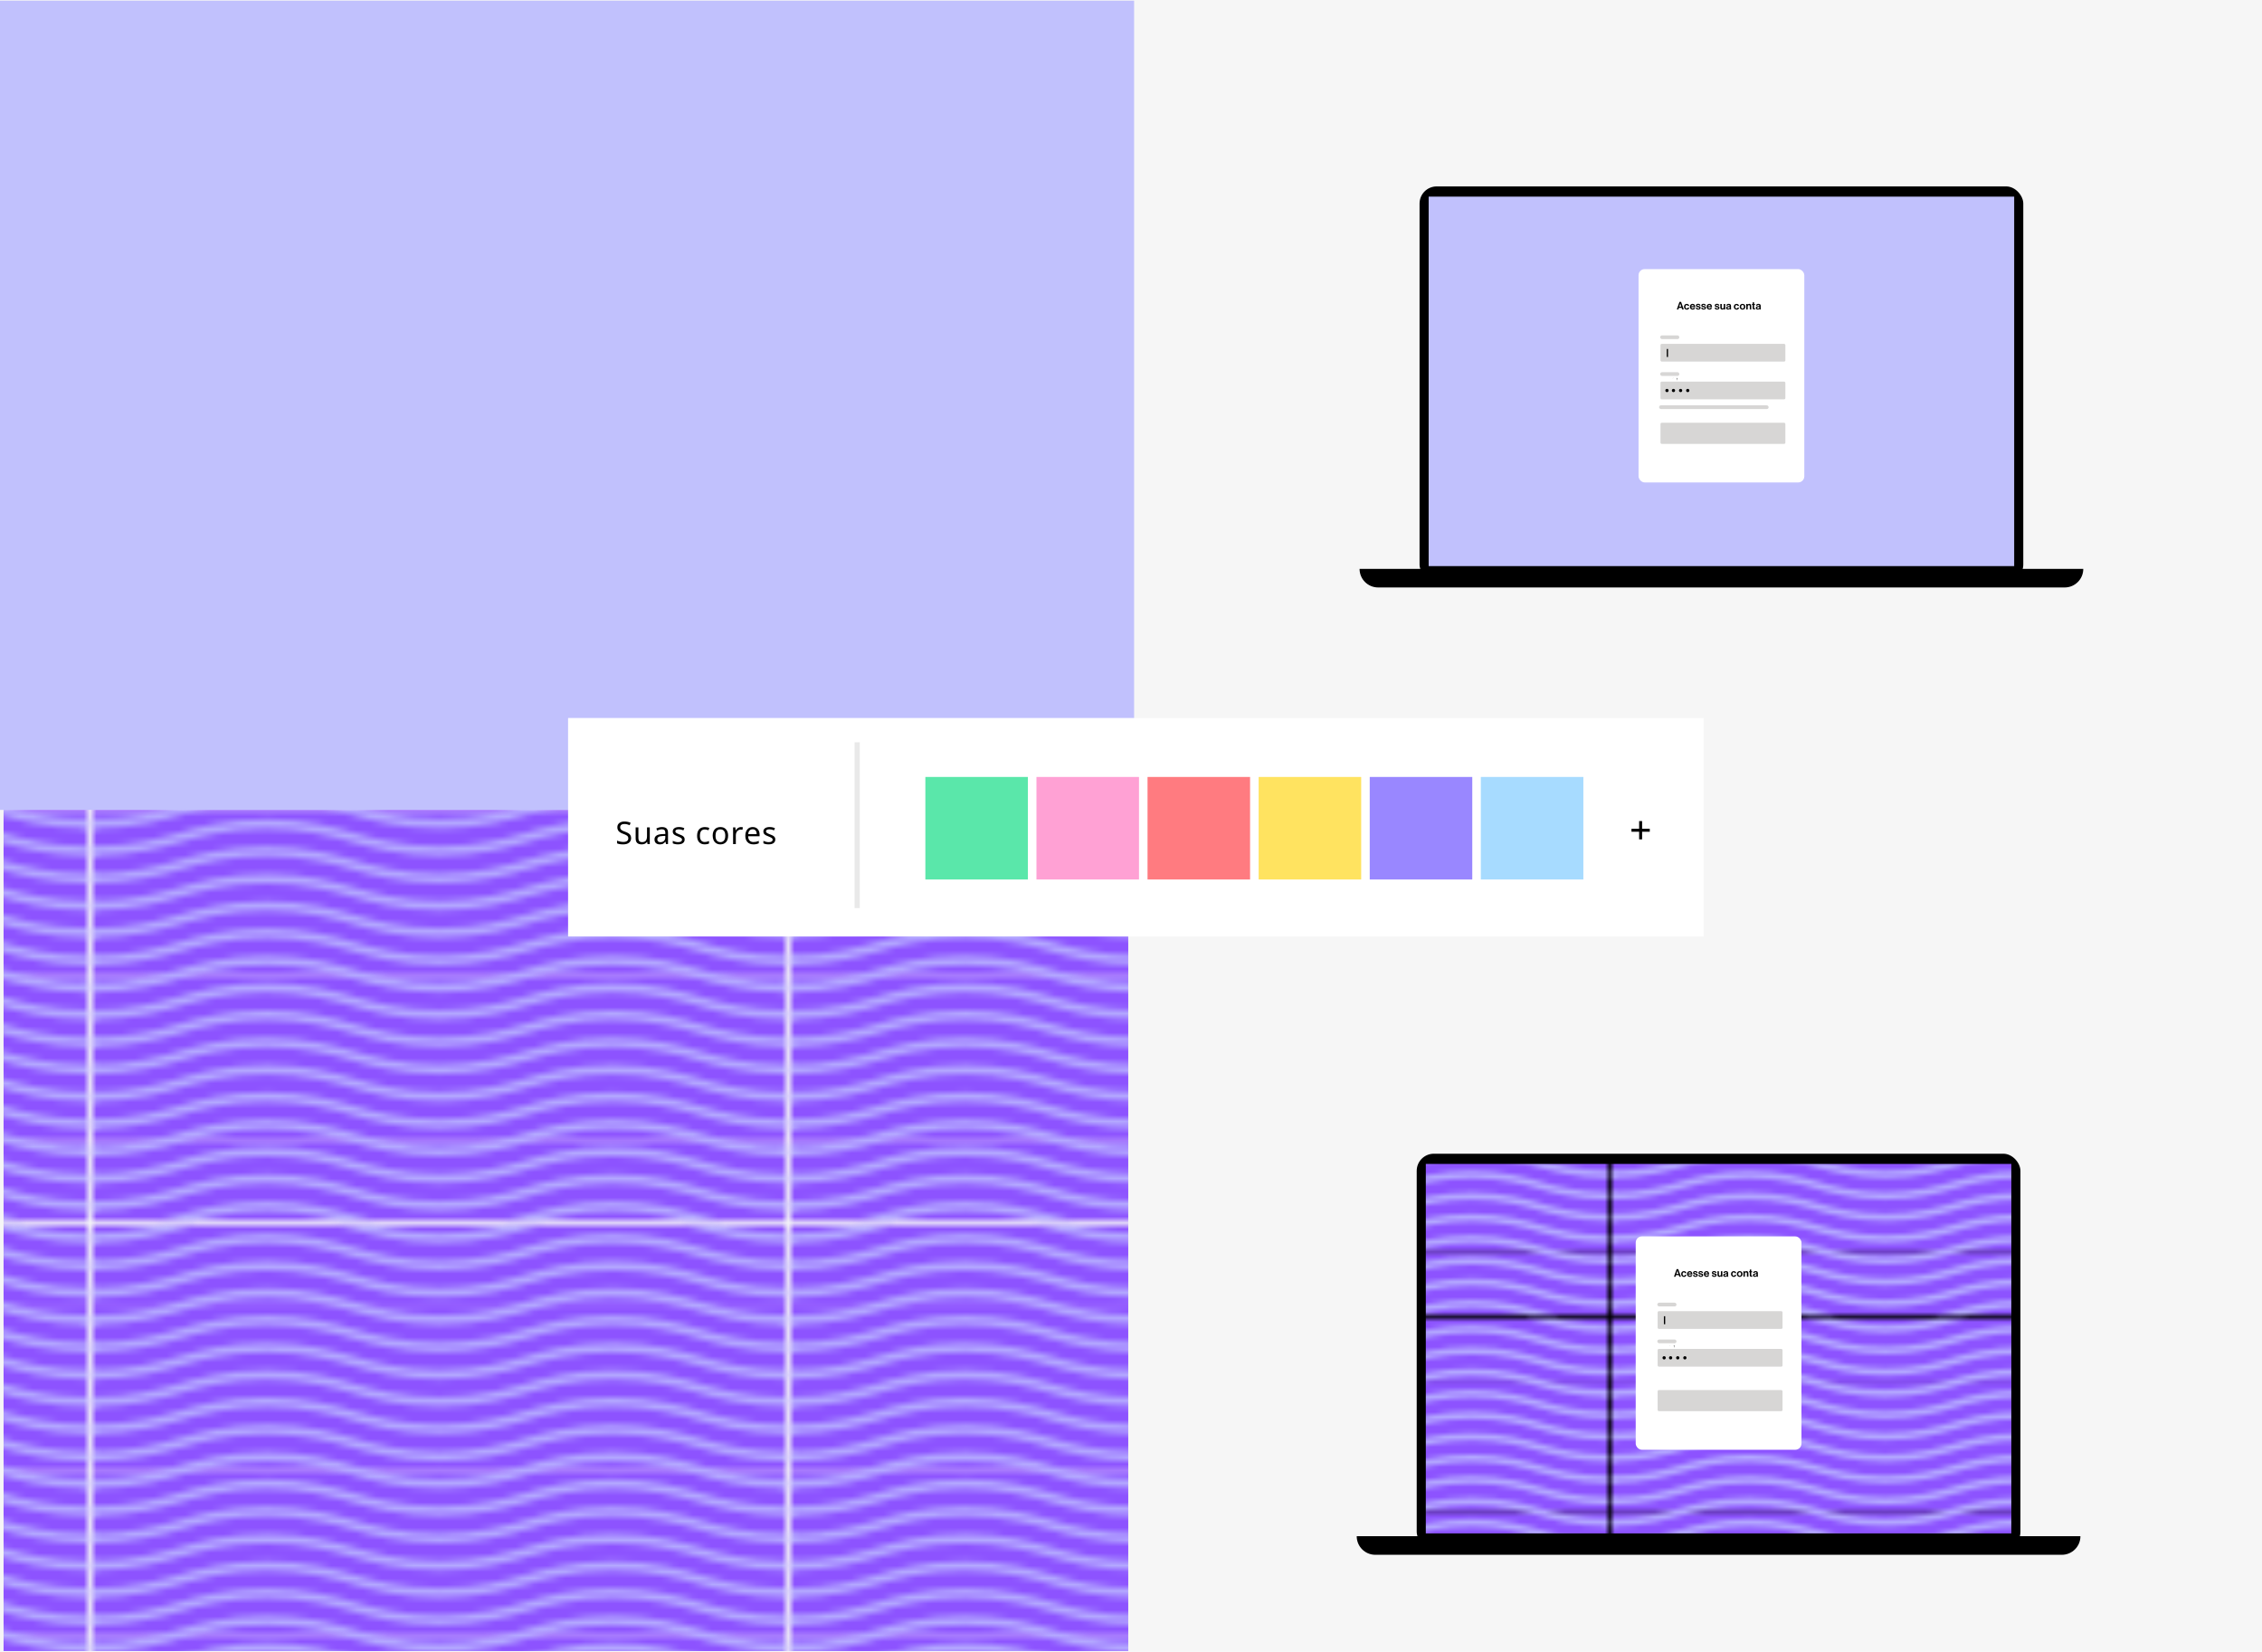 <?xml version="1.0" encoding="UTF-8"?>
<svg id="Camada_2" data-name="Camada 2" xmlns="http://www.w3.org/2000/svg" xmlns:xlink="http://www.w3.org/1999/xlink" viewBox="0 0 976.58 713.24">
  <defs>
    <style>
      .cls-1, .cls-2, .cls-3, .cls-4, .cls-5, .cls-6, .cls-7, .cls-8, .cls-9, .cls-10, .cls-11, .cls-12, .cls-13, .cls-14, .cls-15, .cls-16, .cls-17 {
        stroke-width: 0px;
      }

      .cls-1, .cls-18 {
        fill: none;
      }

      .cls-2 {
        fill: url(#Cor_Ondas_calmas_2-2);
      }

      .cls-3 {
        fill: url(#Cor_Ondas_calmas_2);
      }

      .cls-19 {
        stroke: #000;
        stroke-miterlimit: 10;
        stroke-width: .34px;
      }

      .cls-19, .cls-16 {
        fill: #fff;
      }

      .cls-18 {
        stroke: #b4a9ff;
        stroke-linecap: square;
        stroke-width: 1.5px;
      }

      .cls-5 {
        fill: #f6f6f6;
      }

      .cls-6 {
        fill: #5ae7aa;
      }

      .cls-7 {
        fill: #a7dbff;
      }

      .cls-8 {
        fill: #cbcccd;
      }

      .cls-9 {
        fill: #d7d6d5;
      }

      .cls-10 {
        fill: #c1c1fd;
      }

      .cls-11 {
        fill: #8d53ff;
      }

      .cls-12 {
        fill: #9987ff;
      }

      .cls-13 {
        fill: #ff7b80;
      }

      .cls-14 {
        fill: #ffa1d4;
      }

      .cls-15 {
        fill: #ffe360;
      }

      .cls-17 {
        fill: #e9e9e9;
      }
    </style>
    <pattern id="Cor_Ondas_calmas_2" data-name="Cor Ondas calmas 2" x="0" y="0" width="109.12" height="103.21" patternTransform="translate(220.9 120.41) scale(2.16)" patternUnits="userSpaceOnUse" viewBox="0 0 109.12 103.21">
      <g>
        <rect class="cls-1" y="0" width="109.12" height="103.21"/>
        <g>
          <path class="cls-18" d="m218.25,96.5c-6.18,0-10.82-1.3-13.64-2.13-2.82-.82-7.47-2.13-13.64-2.13s-10.82,1.3-13.64,2.13c-2.82.82-7.47,2.13-13.64,2.13s-10.82-1.3-13.64-2.13c-2.82-.82-7.47-2.13-13.64-2.13s-10.82,1.3-13.64,2.13c-2.82.82-7.47,2.13-13.64,2.13"/>
          <path class="cls-18" d="m218.25,100.8c-6.18,0-10.82-1.3-13.64-2.13-2.82-.82-7.47-2.13-13.64-2.13s-10.82,1.3-13.64,2.13-7.47,2.13-13.64,2.13-10.82-1.3-13.64-2.13c-2.82-.82-7.47-2.13-13.64-2.13s-10.82,1.3-13.64,2.13c-2.82.82-7.47,2.13-13.64,2.13"/>
          <path class="cls-18" d="m218.25,105.1c-6.18,0-10.82-1.3-13.64-2.13-2.82-.82-7.47-2.13-13.64-2.13s-10.82,1.31-13.64,2.13c-2.82.82-7.47,2.13-13.64,2.13s-10.82-1.3-13.64-2.13c-2.82-.82-7.47-2.13-13.64-2.13s-10.82,1.31-13.64,2.13c-2.82.82-7.47,2.13-13.64,2.13"/>
        </g>
        <g>
          <rect class="cls-11" y="90.31" width="109.12" height="25.8"/>
          <path class="cls-18" d="m109.12,96.5c-6.18,0-10.82-1.3-13.64-2.13-2.82-.82-7.47-2.13-13.64-2.13s-10.82,1.3-13.64,2.13c-2.82.82-7.47,2.13-13.64,2.13s-10.82-1.3-13.64-2.13c-2.82-.82-7.47-2.13-13.64-2.13s-10.82,1.3-13.64,2.13c-2.82.82-7.47,2.13-13.64,2.13"/>
          <path class="cls-18" d="m109.12,100.8c-6.18,0-10.82-1.3-13.64-2.13-2.82-.82-7.47-2.13-13.64-2.13s-10.82,1.3-13.64,2.13-7.47,2.13-13.64,2.13-10.82-1.3-13.64-2.13c-2.82-.82-7.47-2.13-13.64-2.13s-10.82,1.3-13.64,2.13c-2.82.82-7.47,2.13-13.64,2.13"/>
          <path class="cls-18" d="m109.12,105.1c-6.18,0-10.82-1.3-13.64-2.13-2.82-.82-7.47-2.13-13.64-2.13s-10.82,1.31-13.64,2.13c-2.82.82-7.47,2.13-13.64,2.13s-10.82-1.3-13.64-2.13c-2.82-.82-7.47-2.13-13.64-2.13s-10.82,1.31-13.64,2.13c-2.82.82-7.47,2.13-13.64,2.13"/>
        </g>
        <g>
          <path class="cls-18" d="m0,96.5c-6.18,0-10.82-1.3-13.64-2.13-2.82-.82-7.47-2.13-13.64-2.13s-10.82,1.3-13.64,2.13c-2.82.82-7.47,2.13-13.64,2.13s-10.82-1.3-13.64-2.13c-2.82-.82-7.47-2.13-13.64-2.13s-10.82,1.3-13.64,2.13c-2.82.82-7.47,2.13-13.64,2.13"/>
          <path class="cls-18" d="m0,100.8c-6.18,0-10.82-1.3-13.64-2.13-2.82-.82-7.47-2.13-13.64-2.13s-10.82,1.3-13.64,2.13-7.47,2.13-13.64,2.13-10.82-1.3-13.64-2.13c-2.82-.82-7.47-2.13-13.64-2.13s-10.82,1.3-13.64,2.13c-2.82.82-7.47,2.13-13.64,2.13"/>
          <path class="cls-18" d="m0,105.1c-6.18,0-10.82-1.3-13.64-2.13-2.82-.82-7.47-2.13-13.64-2.13s-10.82,1.31-13.64,2.13c-2.82.82-7.47,2.13-13.64,2.13s-10.82-1.3-13.64-2.13c-2.82-.82-7.47-2.13-13.64-2.13s-10.82,1.31-13.64,2.13c-2.82.82-7.47,2.13-13.64,2.13"/>
        </g>
        <g>
          <path class="cls-18" d="m218.25,83.6c-6.18,0-10.82-1.31-13.64-2.13-2.82-.82-7.47-2.13-13.64-2.13s-10.82,1.31-13.64,2.13c-2.82.82-7.47,2.13-13.64,2.13s-10.82-1.31-13.64-2.13c-2.82-.82-7.47-2.13-13.64-2.13s-10.82,1.31-13.64,2.13c-2.82.82-7.47,2.13-13.64,2.13"/>
          <path class="cls-18" d="m218.25,87.9c-6.18,0-10.82-1.31-13.64-2.13-2.82-.82-7.47-2.13-13.64-2.13s-10.82,1.3-13.64,2.13c-2.82.82-7.47,2.13-13.64,2.13s-10.82-1.31-13.64-2.13c-2.82-.82-7.47-2.13-13.64-2.13s-10.82,1.3-13.64,2.13c-2.82.82-7.47,2.13-13.64,2.13"/>
          <path class="cls-18" d="m218.25,92.2c-6.18,0-10.82-1.3-13.64-2.13-2.82-.82-7.47-2.13-13.64-2.13s-10.82,1.3-13.64,2.13-7.47,2.13-13.64,2.13-10.82-1.3-13.64-2.13c-2.82-.82-7.47-2.13-13.64-2.13s-10.82,1.3-13.64,2.13c-2.82.82-7.47,2.13-13.64,2.13"/>
          <path class="cls-18" d="m218.25,70.7c-6.18,0-10.82-1.3-13.64-2.13-2.82-.82-7.47-2.13-13.64-2.13s-10.82,1.3-13.64,2.13-7.47,2.13-13.64,2.13-10.82-1.3-13.64-2.13c-2.82-.82-7.47-2.13-13.64-2.13s-10.82,1.3-13.64,2.13c-2.82.82-7.47,2.13-13.64,2.13"/>
          <path class="cls-18" d="m218.25,75c-6.18,0-10.82-1.3-13.64-2.13-2.82-.82-7.47-2.13-13.64-2.13s-10.82,1.3-13.64,2.13c-2.82.82-7.47,2.13-13.64,2.13s-10.82-1.3-13.64-2.13c-2.82-.82-7.47-2.13-13.64-2.13s-10.82,1.3-13.64,2.13c-2.82.82-7.47,2.13-13.64,2.13"/>
          <path class="cls-18" d="m218.25,79.3c-6.18,0-10.82-1.3-13.64-2.13-2.82-.82-7.47-2.13-13.64-2.13s-10.82,1.31-13.64,2.13c-2.82.82-7.47,2.13-13.64,2.13s-10.82-1.3-13.64-2.13c-2.82-.82-7.47-2.13-13.64-2.13s-10.82,1.31-13.64,2.13c-2.82.82-7.47,2.13-13.64,2.13"/>
        </g>
        <g>
          <rect class="cls-11" y="64.51" width="109.12" height="25.8"/>
          <path class="cls-18" d="m109.12,83.6c-6.18,0-10.82-1.31-13.64-2.13-2.82-.82-7.47-2.13-13.64-2.13s-10.82,1.31-13.64,2.13c-2.82.82-7.47,2.13-13.64,2.13s-10.82-1.31-13.64-2.13c-2.82-.82-7.47-2.13-13.64-2.13s-10.82,1.31-13.64,2.13c-2.82.82-7.47,2.13-13.64,2.13"/>
          <path class="cls-18" d="m109.12,87.9c-6.18,0-10.82-1.31-13.64-2.13-2.82-.82-7.47-2.13-13.64-2.13s-10.82,1.3-13.64,2.13c-2.82.82-7.47,2.13-13.64,2.13s-10.82-1.31-13.64-2.13c-2.82-.82-7.47-2.13-13.64-2.13s-10.82,1.3-13.64,2.13c-2.82.82-7.47,2.13-13.64,2.13"/>
          <path class="cls-18" d="m109.12,92.2c-6.18,0-10.82-1.3-13.64-2.13-2.82-.82-7.47-2.13-13.64-2.13s-10.82,1.3-13.64,2.13-7.47,2.13-13.64,2.13-10.82-1.3-13.64-2.13c-2.82-.82-7.47-2.13-13.64-2.13s-10.82,1.3-13.64,2.13c-2.82.82-7.47,2.13-13.64,2.13"/>
          <path class="cls-18" d="m109.12,70.7c-6.18,0-10.82-1.3-13.64-2.13-2.82-.82-7.47-2.13-13.64-2.13s-10.82,1.3-13.64,2.13-7.47,2.13-13.64,2.13-10.82-1.3-13.64-2.13c-2.82-.82-7.47-2.13-13.64-2.13s-10.82,1.3-13.64,2.13c-2.82.82-7.47,2.13-13.64,2.13"/>
          <path class="cls-18" d="m109.12,75c-6.18,0-10.82-1.3-13.64-2.13-2.82-.82-7.47-2.13-13.64-2.13s-10.82,1.3-13.64,2.13c-2.82.82-7.47,2.13-13.64,2.13s-10.82-1.3-13.64-2.13c-2.82-.82-7.47-2.13-13.64-2.13s-10.82,1.3-13.64,2.13c-2.82.82-7.47,2.13-13.64,2.13"/>
          <path class="cls-18" d="m109.12,79.3c-6.18,0-10.82-1.3-13.64-2.13-2.82-.82-7.47-2.13-13.64-2.13s-10.82,1.31-13.64,2.13c-2.82.82-7.47,2.13-13.64,2.13s-10.82-1.3-13.64-2.13c-2.82-.82-7.47-2.13-13.64-2.13s-10.82,1.31-13.64,2.13c-2.82.82-7.47,2.13-13.64,2.13"/>
        </g>
        <g>
          <path class="cls-18" d="m0,83.6c-6.18,0-10.82-1.31-13.64-2.13-2.82-.82-7.47-2.13-13.64-2.13s-10.82,1.31-13.64,2.13c-2.82.82-7.47,2.13-13.64,2.13s-10.82-1.31-13.64-2.13c-2.82-.82-7.47-2.13-13.64-2.13s-10.82,1.31-13.64,2.13c-2.82.82-7.47,2.13-13.64,2.13"/>
          <path class="cls-18" d="m0,87.9c-6.18,0-10.82-1.31-13.64-2.13-2.82-.82-7.47-2.13-13.64-2.13s-10.82,1.3-13.64,2.13c-2.82.82-7.47,2.13-13.64,2.13s-10.82-1.31-13.64-2.13c-2.82-.82-7.47-2.13-13.64-2.13s-10.82,1.3-13.64,2.13c-2.82.82-7.47,2.13-13.64,2.13"/>
          <path class="cls-18" d="m0,92.2c-6.18,0-10.82-1.3-13.64-2.13-2.82-.82-7.47-2.13-13.64-2.13s-10.82,1.3-13.64,2.13-7.47,2.13-13.64,2.13-10.82-1.3-13.64-2.13c-2.82-.82-7.47-2.13-13.64-2.13s-10.82,1.3-13.64,2.13c-2.82.82-7.47,2.13-13.64,2.13"/>
          <path class="cls-18" d="m0,70.7c-6.18,0-10.82-1.3-13.64-2.13-2.82-.82-7.47-2.13-13.64-2.13s-10.82,1.3-13.64,2.13-7.47,2.13-13.64,2.13-10.82-1.3-13.64-2.13c-2.82-.82-7.47-2.13-13.64-2.13s-10.82,1.3-13.64,2.13c-2.82.82-7.47,2.13-13.64,2.13"/>
          <path class="cls-18" d="m0,75c-6.18,0-10.82-1.3-13.64-2.13-2.82-.82-7.47-2.13-13.64-2.13s-10.82,1.3-13.64,2.13c-2.82.82-7.47,2.13-13.64,2.13s-10.82-1.3-13.64-2.13c-2.82-.82-7.47-2.13-13.64-2.13s-10.82,1.3-13.64,2.13c-2.82.82-7.47,2.13-13.64,2.13"/>
          <path class="cls-18" d="m0,79.3c-6.18,0-10.82-1.3-13.64-2.13-2.82-.82-7.47-2.13-13.64-2.13s-10.82,1.31-13.64,2.13c-2.82.82-7.47,2.13-13.64,2.13s-10.82-1.3-13.64-2.13c-2.82-.82-7.47-2.13-13.64-2.13s-10.82,1.31-13.64,2.13c-2.82.82-7.47,2.13-13.64,2.13"/>
        </g>
        <g>
          <path class="cls-18" d="m218.25,57.8c-6.18,0-10.82-1.31-13.64-2.13-2.82-.82-7.47-2.13-13.64-2.13s-10.82,1.31-13.64,2.13c-2.82.82-7.47,2.13-13.64,2.13s-10.82-1.31-13.64-2.13c-2.82-.82-7.47-2.13-13.64-2.13s-10.82,1.31-13.64,2.13c-2.82.82-7.47,2.13-13.64,2.13"/>
          <path class="cls-18" d="m218.25,62.1c-6.18,0-10.82-1.31-13.64-2.13-2.82-.82-7.47-2.13-13.64-2.13s-10.82,1.3-13.64,2.13c-2.82.82-7.47,2.13-13.64,2.13s-10.82-1.31-13.64-2.13c-2.82-.82-7.47-2.13-13.64-2.13s-10.82,1.3-13.64,2.13c-2.82.82-7.47,2.13-13.64,2.13"/>
          <path class="cls-18" d="m218.25,66.4c-6.18,0-10.82-1.3-13.64-2.13-2.82-.82-7.47-2.13-13.64-2.13s-10.82,1.3-13.64,2.13-7.47,2.13-13.64,2.13-10.82-1.3-13.64-2.13c-2.82-.82-7.47-2.13-13.64-2.13s-10.82,1.3-13.64,2.13c-2.82.82-7.47,2.13-13.64,2.13"/>
          <path class="cls-18" d="m218.25,44.9c-6.18,0-10.82-1.3-13.64-2.13-2.82-.82-7.47-2.13-13.64-2.13s-10.82,1.3-13.64,2.13c-2.82.82-7.47,2.13-13.64,2.13s-10.82-1.3-13.64-2.13c-2.82-.82-7.47-2.13-13.64-2.13s-10.82,1.3-13.64,2.13c-2.82.82-7.47,2.13-13.64,2.13"/>
          <path class="cls-18" d="m218.25,49.2c-6.18,0-10.82-1.3-13.64-2.13-2.82-.82-7.47-2.13-13.64-2.13s-10.82,1.3-13.64,2.13c-2.82.82-7.47,2.13-13.64,2.13s-10.82-1.3-13.64-2.13c-2.82-.82-7.47-2.13-13.64-2.13s-10.82,1.3-13.64,2.13c-2.82.82-7.47,2.13-13.64,2.13"/>
          <path class="cls-18" d="m218.25,53.5c-6.18,0-10.82-1.3-13.64-2.13-2.82-.82-7.47-2.13-13.64-2.13s-10.82,1.31-13.64,2.13c-2.82.82-7.47,2.13-13.64,2.13s-10.82-1.3-13.64-2.13c-2.82-.82-7.47-2.13-13.64-2.13s-10.82,1.31-13.64,2.13c-2.82.82-7.47,2.13-13.64,2.13"/>
        </g>
        <g>
          <rect class="cls-11" y="38.71" width="109.12" height="25.8"/>
          <path class="cls-18" d="m109.12,57.8c-6.18,0-10.82-1.31-13.64-2.13-2.82-.82-7.47-2.13-13.64-2.13s-10.82,1.31-13.64,2.13c-2.82.82-7.47,2.13-13.64,2.13s-10.82-1.31-13.64-2.13c-2.82-.82-7.47-2.13-13.64-2.13s-10.82,1.31-13.64,2.13c-2.82.82-7.47,2.13-13.64,2.13"/>
          <path class="cls-18" d="m109.12,62.1c-6.18,0-10.82-1.31-13.64-2.13-2.82-.82-7.47-2.13-13.64-2.13s-10.82,1.3-13.64,2.13c-2.82.82-7.47,2.13-13.64,2.13s-10.82-1.31-13.64-2.13c-2.82-.82-7.47-2.13-13.64-2.13s-10.82,1.3-13.64,2.13c-2.82.82-7.47,2.13-13.64,2.13"/>
          <path class="cls-18" d="m109.12,66.4c-6.18,0-10.82-1.3-13.64-2.13-2.82-.82-7.47-2.13-13.64-2.13s-10.82,1.3-13.64,2.13-7.47,2.13-13.64,2.13-10.82-1.3-13.64-2.13c-2.82-.82-7.47-2.13-13.64-2.13s-10.82,1.3-13.64,2.13c-2.82.82-7.47,2.13-13.64,2.13"/>
          <path class="cls-18" d="m109.12,44.9c-6.18,0-10.82-1.3-13.64-2.13-2.82-.82-7.47-2.13-13.64-2.13s-10.82,1.3-13.64,2.13c-2.82.82-7.47,2.13-13.64,2.13s-10.82-1.3-13.64-2.13c-2.82-.82-7.47-2.13-13.64-2.13s-10.82,1.3-13.64,2.13c-2.82.82-7.47,2.13-13.64,2.13"/>
          <path class="cls-18" d="m109.12,49.2c-6.18,0-10.82-1.3-13.64-2.13-2.82-.82-7.47-2.13-13.64-2.13s-10.82,1.3-13.64,2.13c-2.82.82-7.47,2.13-13.64,2.13s-10.82-1.3-13.64-2.13c-2.82-.82-7.47-2.13-13.64-2.13s-10.82,1.3-13.64,2.13c-2.82.82-7.47,2.13-13.64,2.13"/>
          <path class="cls-18" d="m109.12,53.5c-6.18,0-10.82-1.3-13.64-2.13-2.82-.82-7.47-2.13-13.64-2.13s-10.82,1.31-13.64,2.13c-2.82.82-7.47,2.13-13.64,2.13s-10.82-1.3-13.64-2.13c-2.82-.82-7.47-2.13-13.64-2.13s-10.82,1.31-13.64,2.13c-2.82.82-7.47,2.13-13.64,2.13"/>
        </g>
        <g>
          <path class="cls-18" d="m0,57.8c-6.18,0-10.82-1.31-13.64-2.13-2.82-.82-7.47-2.13-13.64-2.13s-10.82,1.31-13.64,2.13c-2.82.82-7.47,2.13-13.64,2.13s-10.82-1.31-13.64-2.13c-2.82-.82-7.47-2.13-13.64-2.13s-10.82,1.31-13.64,2.13c-2.82.82-7.47,2.13-13.64,2.13"/>
          <path class="cls-18" d="m0,62.1c-6.18,0-10.82-1.31-13.64-2.13-2.82-.82-7.47-2.13-13.64-2.13s-10.82,1.3-13.64,2.13c-2.82.82-7.47,2.13-13.64,2.13s-10.82-1.31-13.64-2.13c-2.82-.82-7.47-2.13-13.64-2.13s-10.82,1.3-13.64,2.13c-2.82.82-7.47,2.13-13.64,2.13"/>
          <path class="cls-18" d="m0,66.4c-6.18,0-10.82-1.3-13.64-2.13-2.82-.82-7.47-2.13-13.64-2.13s-10.82,1.3-13.64,2.13-7.47,2.13-13.64,2.13-10.82-1.3-13.64-2.13c-2.82-.82-7.47-2.13-13.64-2.13s-10.82,1.3-13.64,2.13c-2.82.82-7.47,2.13-13.64,2.13"/>
          <path class="cls-18" d="m0,44.9c-6.18,0-10.82-1.3-13.64-2.13-2.82-.82-7.47-2.13-13.64-2.13s-10.82,1.3-13.64,2.13c-2.82.82-7.47,2.13-13.64,2.13s-10.82-1.3-13.64-2.13c-2.82-.82-7.47-2.13-13.64-2.13s-10.82,1.3-13.64,2.13c-2.82.82-7.47,2.13-13.64,2.13"/>
          <path class="cls-18" d="m0,49.2c-6.18,0-10.82-1.3-13.64-2.13-2.82-.82-7.47-2.13-13.64-2.13s-10.82,1.3-13.64,2.13c-2.82.82-7.47,2.13-13.64,2.13s-10.82-1.3-13.64-2.13c-2.82-.82-7.47-2.13-13.64-2.13s-10.82,1.3-13.64,2.13c-2.82.82-7.47,2.13-13.64,2.13"/>
          <path class="cls-18" d="m0,53.5c-6.18,0-10.82-1.3-13.64-2.13-2.82-.82-7.47-2.13-13.64-2.13s-10.82,1.31-13.64,2.13c-2.82.82-7.47,2.13-13.64,2.13s-10.82-1.3-13.64-2.13c-2.82-.82-7.47-2.13-13.64-2.13s-10.82,1.31-13.64,2.13c-2.82.82-7.47,2.13-13.64,2.13"/>
        </g>
        <g>
          <path class="cls-18" d="m218.25,31.99c-6.18,0-10.82-1.31-13.64-2.13-2.82-.82-7.47-2.13-13.64-2.13s-10.82,1.31-13.64,2.13c-2.82.82-7.47,2.13-13.64,2.13s-10.82-1.31-13.64-2.13c-2.82-.82-7.47-2.13-13.64-2.13s-10.82,1.31-13.64,2.13c-2.82.82-7.47,2.13-13.64,2.13"/>
          <path class="cls-18" d="m218.25,36.29c-6.18,0-10.82-1.31-13.64-2.13-2.82-.82-7.47-2.13-13.64-2.13s-10.82,1.3-13.64,2.13c-2.82.82-7.47,2.13-13.64,2.13s-10.82-1.31-13.64-2.13c-2.82-.82-7.47-2.13-13.64-2.13s-10.82,1.3-13.64,2.13c-2.82.82-7.47,2.13-13.64,2.13"/>
          <path class="cls-18" d="m218.25,40.6c-6.18,0-10.82-1.3-13.64-2.13-2.82-.82-7.47-2.13-13.64-2.13s-10.82,1.3-13.64,2.13c-2.82.82-7.47,2.13-13.64,2.13s-10.82-1.3-13.64-2.13c-2.82-.82-7.47-2.13-13.64-2.13s-10.82,1.3-13.64,2.13c-2.82.82-7.47,2.13-13.64,2.13"/>
          <path class="cls-18" d="m218.25,19.09c-6.18,0-10.82-1.3-13.64-2.13-2.82-.82-7.47-2.13-13.64-2.13s-10.82,1.3-13.64,2.13c-2.82.82-7.47,2.13-13.64,2.13s-10.82-1.3-13.64-2.13c-2.82-.82-7.47-2.13-13.64-2.13s-10.82,1.3-13.64,2.13c-2.82.82-7.47,2.13-13.64,2.13"/>
          <path class="cls-18" d="m218.25,23.39c-6.18,0-10.82-1.3-13.64-2.13-2.82-.82-7.47-2.13-13.64-2.13s-10.82,1.3-13.64,2.13c-2.82.82-7.47,2.13-13.64,2.13s-10.82-1.3-13.64-2.13c-2.82-.82-7.47-2.13-13.64-2.13s-10.82,1.3-13.64,2.13c-2.82.82-7.47,2.13-13.64,2.13"/>
          <path class="cls-18" d="m218.25,27.69c-6.18,0-10.82-1.3-13.64-2.13-2.82-.82-7.47-2.13-13.64-2.13s-10.82,1.31-13.64,2.13c-2.82.82-7.47,2.13-13.64,2.13s-10.82-1.3-13.64-2.13c-2.82-.82-7.47-2.13-13.64-2.13s-10.82,1.31-13.64,2.13c-2.82.82-7.47,2.13-13.64,2.13"/>
        </g>
        <g>
          <rect class="cls-11" y="12.9" width="109.12" height="25.8"/>
          <path class="cls-18" d="m109.12,31.99c-6.18,0-10.82-1.31-13.64-2.13-2.82-.82-7.47-2.13-13.64-2.13s-10.82,1.31-13.64,2.13c-2.82.82-7.47,2.13-13.64,2.13s-10.82-1.31-13.64-2.13c-2.82-.82-7.47-2.13-13.64-2.13s-10.82,1.31-13.64,2.13c-2.82.82-7.47,2.13-13.64,2.13"/>
          <path class="cls-18" d="m109.12,36.29c-6.18,0-10.82-1.31-13.64-2.13-2.82-.82-7.47-2.13-13.64-2.13s-10.82,1.3-13.64,2.13c-2.82.82-7.47,2.13-13.64,2.13s-10.82-1.31-13.64-2.13c-2.82-.82-7.47-2.13-13.64-2.13s-10.82,1.3-13.64,2.13c-2.82.82-7.47,2.13-13.64,2.13"/>
          <path class="cls-18" d="m109.12,40.6c-6.18,0-10.82-1.3-13.64-2.13-2.82-.82-7.47-2.13-13.64-2.13s-10.82,1.3-13.64,2.13c-2.82.82-7.47,2.13-13.64,2.13s-10.82-1.3-13.64-2.13c-2.82-.82-7.47-2.13-13.64-2.13s-10.82,1.3-13.64,2.13c-2.82.82-7.47,2.13-13.64,2.13"/>
          <path class="cls-18" d="m109.12,19.09c-6.18,0-10.82-1.3-13.64-2.13-2.82-.82-7.47-2.13-13.64-2.13s-10.82,1.3-13.64,2.13c-2.82.82-7.47,2.13-13.64,2.13s-10.82-1.3-13.64-2.13c-2.82-.82-7.47-2.13-13.64-2.13s-10.82,1.3-13.64,2.13c-2.82.82-7.47,2.13-13.64,2.13"/>
          <path class="cls-18" d="m109.12,23.39c-6.18,0-10.82-1.3-13.64-2.13-2.82-.82-7.47-2.13-13.64-2.13s-10.82,1.3-13.64,2.13c-2.82.82-7.47,2.13-13.64,2.13s-10.82-1.3-13.64-2.13c-2.82-.82-7.47-2.13-13.64-2.13s-10.82,1.3-13.64,2.13c-2.82.82-7.47,2.13-13.64,2.13"/>
          <path class="cls-18" d="m109.12,27.69c-6.18,0-10.82-1.3-13.64-2.13-2.82-.82-7.47-2.13-13.64-2.13s-10.82,1.31-13.64,2.13c-2.82.82-7.47,2.13-13.64,2.13s-10.82-1.3-13.64-2.13c-2.82-.82-7.47-2.13-13.64-2.13s-10.82,1.31-13.64,2.13c-2.82.82-7.47,2.13-13.64,2.13"/>
        </g>
        <g>
          <path class="cls-18" d="m0,31.99c-6.18,0-10.82-1.31-13.64-2.13-2.82-.82-7.47-2.13-13.64-2.13s-10.82,1.31-13.64,2.13c-2.82.82-7.47,2.13-13.64,2.13s-10.82-1.31-13.64-2.13c-2.82-.82-7.47-2.13-13.64-2.13s-10.82,1.31-13.64,2.13c-2.82.82-7.47,2.13-13.64,2.13"/>
          <path class="cls-18" d="m0,36.29c-6.18,0-10.82-1.31-13.64-2.13-2.82-.82-7.47-2.13-13.64-2.13s-10.82,1.3-13.64,2.13c-2.82.82-7.47,2.13-13.64,2.13s-10.82-1.31-13.64-2.13c-2.82-.82-7.47-2.13-13.64-2.13s-10.82,1.3-13.64,2.13c-2.82.82-7.47,2.13-13.64,2.13"/>
          <path class="cls-18" d="m0,40.6c-6.18,0-10.82-1.3-13.64-2.13-2.82-.82-7.47-2.13-13.64-2.13s-10.82,1.3-13.64,2.13c-2.82.82-7.47,2.13-13.64,2.13s-10.82-1.3-13.64-2.13c-2.82-.82-7.47-2.13-13.64-2.13s-10.82,1.3-13.64,2.13c-2.82.82-7.47,2.13-13.64,2.13"/>
          <path class="cls-18" d="m0,19.09c-6.18,0-10.82-1.3-13.64-2.13-2.82-.82-7.47-2.13-13.64-2.13s-10.82,1.3-13.64,2.13c-2.82.82-7.47,2.13-13.64,2.13s-10.82-1.3-13.64-2.13c-2.82-.82-7.47-2.13-13.64-2.13s-10.82,1.3-13.64,2.13c-2.82.82-7.47,2.13-13.64,2.13"/>
          <path class="cls-18" d="m0,23.39c-6.18,0-10.82-1.3-13.64-2.13-2.82-.82-7.47-2.13-13.64-2.13s-10.82,1.3-13.64,2.13c-2.82.82-7.47,2.13-13.64,2.13s-10.82-1.3-13.64-2.13c-2.82-.82-7.47-2.13-13.64-2.13s-10.82,1.3-13.64,2.13c-2.82.82-7.47,2.13-13.64,2.13"/>
          <path class="cls-18" d="m0,27.69c-6.18,0-10.82-1.3-13.64-2.13-2.82-.82-7.47-2.13-13.64-2.13s-10.82,1.31-13.64,2.13c-2.82.82-7.47,2.13-13.64,2.13s-10.82-1.3-13.64-2.13c-2.82-.82-7.47-2.13-13.64-2.13s-10.82,1.31-13.64,2.13c-2.82.82-7.47,2.13-13.64,2.13"/>
        </g>
        <g>
          <path class="cls-18" d="m218.25,6.19c-6.18,0-10.82-1.31-13.64-2.13-2.82-.82-7.47-2.13-13.64-2.13s-10.82,1.31-13.64,2.13c-2.82.82-7.47,2.13-13.64,2.13s-10.82-1.31-13.64-2.13c-2.82-.82-7.47-2.13-13.64-2.13s-10.82,1.31-13.64,2.13c-2.82.82-7.47,2.13-13.64,2.13"/>
          <path class="cls-18" d="m218.25,10.49c-6.18,0-10.82-1.31-13.64-2.13-2.82-.82-7.47-2.13-13.64-2.13s-10.82,1.3-13.64,2.13c-2.82.82-7.47,2.13-13.64,2.13s-10.82-1.31-13.64-2.13c-2.82-.82-7.47-2.13-13.64-2.13s-10.82,1.3-13.64,2.13c-2.82.82-7.47,2.13-13.64,2.13"/>
          <path class="cls-18" d="m218.25,14.79c-6.18,0-10.82-1.3-13.64-2.13-2.82-.82-7.47-2.13-13.64-2.13s-10.82,1.3-13.64,2.13c-2.82.82-7.47,2.13-13.64,2.13s-10.82-1.3-13.64-2.13c-2.82-.82-7.47-2.13-13.64-2.13s-10.82,1.3-13.64,2.13c-2.82.82-7.47,2.13-13.64,2.13"/>
          <path class="cls-18" d="m218.25,1.89c-6.18,0-10.82-1.3-13.64-2.13-2.82-.82-7.47-2.13-13.64-2.13s-10.82,1.31-13.64,2.13c-2.82.82-7.47,2.13-13.64,2.13s-10.82-1.3-13.64-2.13c-2.82-.82-7.47-2.13-13.64-2.13s-10.82,1.31-13.64,2.13c-2.82.82-7.47,2.13-13.64,2.13"/>
        </g>
        <g>
          <rect class="cls-11" y="-12.9" width="109.12" height="25.8"/>
          <path class="cls-18" d="m109.12,6.19c-6.18,0-10.82-1.31-13.64-2.13-2.82-.82-7.47-2.13-13.64-2.13s-10.82,1.31-13.64,2.13c-2.82.82-7.47,2.13-13.64,2.13s-10.82-1.31-13.64-2.13c-2.82-.82-7.47-2.13-13.64-2.13s-10.82,1.31-13.64,2.13c-2.82.82-7.47,2.13-13.64,2.13"/>
          <path class="cls-18" d="m109.12,10.49c-6.18,0-10.82-1.31-13.64-2.13-2.82-.82-7.47-2.13-13.64-2.13s-10.82,1.3-13.64,2.13c-2.82.82-7.47,2.13-13.64,2.13s-10.82-1.31-13.64-2.13c-2.82-.82-7.47-2.13-13.64-2.13s-10.82,1.3-13.64,2.13c-2.82.82-7.47,2.13-13.64,2.13"/>
          <path class="cls-18" d="m109.12,14.79c-6.18,0-10.82-1.3-13.64-2.13-2.82-.82-7.47-2.13-13.64-2.13s-10.82,1.3-13.64,2.13c-2.82.82-7.47,2.13-13.64,2.13s-10.82-1.3-13.64-2.13c-2.82-.82-7.47-2.13-13.64-2.13s-10.82,1.3-13.64,2.13c-2.82.82-7.47,2.13-13.64,2.13"/>
          <path class="cls-18" d="m109.12,1.89c-6.18,0-10.82-1.3-13.64-2.13-2.82-.82-7.47-2.13-13.64-2.13s-10.82,1.31-13.64,2.13c-2.82.82-7.47,2.13-13.64,2.13S43.74.58,40.92-.24c-2.82-.82-7.47-2.13-13.64-2.13S16.46-1.06,13.64-.24C10.82.58,6.17,1.89,0,1.89"/>
        </g>
        <g>
          <path class="cls-18" d="m0,6.19c-6.18,0-10.82-1.31-13.64-2.13-2.82-.82-7.47-2.13-13.64-2.13s-10.82,1.31-13.64,2.13c-2.82.82-7.47,2.13-13.64,2.13s-10.82-1.31-13.64-2.13c-2.82-.82-7.47-2.13-13.64-2.13s-10.82,1.31-13.64,2.13c-2.82.82-7.47,2.13-13.64,2.13"/>
          <path class="cls-18" d="m0,10.49c-6.18,0-10.82-1.31-13.64-2.13-2.82-.82-7.47-2.13-13.64-2.13s-10.82,1.3-13.64,2.13c-2.82.82-7.47,2.13-13.64,2.13s-10.82-1.31-13.64-2.13c-2.82-.82-7.47-2.13-13.64-2.13s-10.82,1.3-13.64,2.13c-2.82.82-7.47,2.13-13.64,2.13"/>
          <path class="cls-18" d="m0,14.79c-6.18,0-10.82-1.3-13.64-2.13-2.82-.82-7.47-2.13-13.64-2.13s-10.82,1.3-13.64,2.13c-2.82.82-7.47,2.13-13.64,2.13s-10.82-1.3-13.64-2.13c-2.82-.82-7.47-2.13-13.64-2.13s-10.82,1.3-13.64,2.13c-2.82.82-7.47,2.13-13.64,2.13"/>
          <path class="cls-18" d="m0,1.89C-6.18,1.89-10.82.58-13.64-.24c-2.82-.82-7.47-2.13-13.64-2.13s-10.82,1.31-13.64,2.13c-2.82.82-7.47,2.13-13.64,2.13s-10.82-1.3-13.64-2.13c-2.82-.82-7.47-2.13-13.64-2.13s-10.82,1.31-13.64,2.13c-2.82.82-7.47,2.13-13.64,2.13"/>
        </g>
      </g>
    </pattern>
    <pattern id="Cor_Ondas_calmas_2-2" data-name="Cor Ondas calmas 2" patternTransform="translate(40.28 244.42) scale(2.74)" xlink:href="#Cor_Ondas_calmas_2"/>
  </defs>
  <g id="Camada_1-2" data-name="Camada 1">
    <g>
      <g>
        <rect class="cls-5" width="976.58" height="713.24"/>
        <g>
          <g>
            <g>
              <g>
                <rect class="cls-4" x="611.64" y="498.15" width="260.65" height="170.64" rx="7.4" ry="7.4"/>
                <rect class="cls-3" x="615.57" y="502.56" width="252.79" height="159.53"/>
                <path class="cls-4" d="m890.17,671.32h-296.41c-4.43,0-8.02-3.59-8.02-8.02h0s312.45,0,312.45,0h0c0,4.43-3.59,8.02-8.02,8.02Z"/>
              </g>
              <rect class="cls-8" x="722.46" y="592.67" width="47.3" height="1.61" rx=".8" ry=".8"/>
            </g>
            <g>
              <g>
                <rect class="cls-16" x="706.19" y="533.85" width="71.56" height="92.12" rx="2.67" ry="2.67"/>
                <g>
                  <g>
                    <path class="cls-19" d="m739.6,605.09h-.81v.61h.95v.28h-1.3v-1.98h1.29v.28h-.94v.55h.81v.27Z"/>
                    <path class="cls-19" d="m740.3,604.5v.17c.12-.13.26-.2.44-.2.31,0,.46.18.47.53v.97h-.33v-.96c0-.09-.02-.16-.06-.21s-.11-.07-.2-.07c-.13,0-.23.06-.3.18v1.05h-.33v-1.47h.31Z"/>
                    <path class="cls-19" d="m741.96,604.14v.36h.26v.25h-.26v.82c0,.06.01.1.03.12.02.03.06.04.12.04.04,0,.08,0,.12-.01v.26c-.08.02-.15.03-.22.03-.25,0-.38-.14-.38-.42v-.83h-.24v-.25h.24v-.36h.33Z"/>
                    <path class="cls-19" d="m743.24,604.8s-.09-.01-.13-.01c-.15,0-.25.06-.31.17v1.01h-.33v-1.47h.32v.17c.09-.13.2-.19.34-.19.05,0,.09,0,.12.02v.31Z"/>
                    <path class="cls-19" d="m744.29,605.97s-.03-.07-.04-.14c-.11.11-.23.17-.39.17s-.27-.04-.36-.13c-.09-.08-.14-.19-.14-.31,0-.16.06-.28.17-.36.12-.08.28-.13.5-.13h.2v-.1c0-.08-.02-.14-.06-.18-.04-.05-.11-.07-.19-.07-.08,0-.14.02-.19.06-.05.04-.07.09-.07.14h-.33c0-.08.03-.16.08-.23s.13-.13.22-.17c.09-.04.19-.06.31-.06.17,0,.31.04.41.13.1.09.16.21.16.37v.66c0,.13.02.24.06.32v.02h-.34Zm-.36-.24c.07,0,.13-.02.18-.05.06-.03.1-.07.13-.13v-.28h-.18c-.12,0-.21.02-.28.06s-.09.1-.09.18c0,.06.02.11.06.15.04.04.1.06.17.06Z"/>
                    <path class="cls-19" d="m745.69,604.8s-.09-.01-.13-.01c-.15,0-.25.06-.31.17v1.01h-.33v-1.47h.32v.17c.09-.13.2-.19.34-.19.05,0,.09,0,.12.02v.31Z"/>
                  </g>
                  <g>
                    <g>
                      <g>
                        <path class="cls-19" d="m715.94,564.06v-1.74h.22v1.55h.76v.2h-.98Z"/>
                        <path class="cls-19" d="m718.38,563.4c0,.21-.05.38-.16.5-.11.12-.26.18-.45.18-.12,0-.22-.03-.31-.08-.09-.06-.16-.13-.21-.24-.05-.1-.07-.22-.07-.36,0-.21.05-.38.16-.5.11-.12.26-.18.45-.18s.33.06.44.18.16.29.16.49Zm-.99,0c0,.17.03.29.1.38.06.09.16.13.29.13s.22-.04.29-.13c.07-.08.1-.21.1-.38s-.03-.29-.1-.37c-.07-.08-.16-.12-.29-.12-.25,0-.38.17-.38.5Z"/>
                        <path class="cls-19" d="m719.64,564.05v-.16s0,0,0,0c-.09.13-.22.2-.41.2-.17,0-.3-.06-.4-.18s-.14-.28-.14-.5.05-.38.14-.5c.1-.12.23-.18.39-.18.18,0,.31.07.41.2h.01l.03-.17h.17v1.33c0,.19-.05.33-.14.42-.09.09-.24.14-.44.14-.19,0-.35-.03-.47-.08v-.2c.13.07.29.1.48.1.11,0,.2-.03.26-.1.06-.07.1-.16.1-.27v-.05Zm-.38-.14c.13,0,.23-.04.29-.11.06-.07.09-.19.09-.34v-.05c0-.17-.03-.3-.09-.38-.06-.08-.16-.12-.29-.12-.11,0-.19.04-.25.13-.06.09-.09.21-.09.37s.03.29.09.37.15.13.26.13Z"/>
                        <path class="cls-19" d="m720.3,562.39s.01-.08.04-.1c.02-.02.05-.03.09-.03.03,0,.06.01.09.03.02.02.04.06.04.1s-.01.08-.04.1c-.03.02-.05.03-.09.03-.04,0-.07-.01-.09-.03-.02-.02-.04-.06-.04-.1Zm.23,1.66h-.21v-1.31h.21v1.31Z"/>
                        <path class="cls-19" d="m721.89,564.06v-.84c0-.11-.02-.19-.07-.24-.05-.05-.12-.08-.22-.08-.13,0-.23.04-.29.11-.06.07-.09.2-.09.36v.68h-.21v-1.31h.17l.03.18h.01c.04-.06.1-.11.17-.15s.15-.05.24-.05c.16,0,.28.04.36.12.08.08.12.2.12.36v.85h-.21Z"/>
                      </g>
                      <rect class="cls-9" x="715.66" y="566.13" width="53.91" height="7.66" rx=".53" ry=".53"/>
                      <path class="cls-19" d="m718.53,568.49h.22v3.11h-.22v-3.11Z"/>
                    </g>
                    <g>
                      <g>
                        <path class="cls-19" d="m716.93,579.87c0,.15-.05.27-.16.36-.11.09-.26.13-.46.13-.21,0-.37-.03-.48-.08v-.21c.07.03.16.06.24.08.09.02.17.03.25.03.13,0,.23-.02.29-.08.07-.05.1-.12.1-.21,0-.06-.01-.11-.04-.14-.02-.04-.06-.07-.12-.11-.06-.03-.14-.07-.25-.11-.16-.06-.28-.13-.35-.21-.07-.08-.1-.18-.1-.31,0-.14.05-.24.15-.33.1-.08.24-.12.4-.12.17,0,.33.03.48.1l-.07.19c-.15-.06-.29-.09-.42-.09-.1,0-.18.02-.24.07-.06.04-.09.11-.09.19,0,.06.01.1.03.14s.06.07.11.1c.05.03.13.07.24.11.13.05.23.09.29.14s.11.1.14.16.04.13.04.21Z"/>
                        <path class="cls-19" d="m717.86,580.36c-.2,0-.35-.06-.46-.18-.11-.12-.17-.28-.17-.49s.05-.38.16-.5c.1-.12.25-.19.42-.19.17,0,.3.05.39.16.1.11.15.25.15.43v.13h-.9c0,.15.04.26.11.34s.17.12.3.12c.07,0,.14,0,.2-.02.06-.01.14-.04.22-.07v.19c-.07.03-.14.05-.2.07-.06.01-.14.02-.23.02Zm-.05-1.18c-.1,0-.18.03-.24.1-.06.07-.1.16-.11.28h.67c0-.12-.03-.22-.08-.28s-.13-.1-.23-.1Z"/>
                        <path class="cls-19" d="m719.62,580.34v-.84c0-.11-.02-.19-.07-.24-.05-.05-.12-.08-.22-.08-.13,0-.23.04-.29.11-.06.07-.09.2-.09.36v.68h-.21v-1.31h.17l.03.18h.01c.04-.06.1-.11.17-.15s.15-.05.24-.05c.16,0,.28.04.36.12.08.08.12.2.12.36v.85h-.21Z"/>
                        <path class="cls-19" d="m721.18,580.34v-.84c0-.11-.02-.19-.07-.24-.05-.05-.12-.08-.22-.08-.13,0-.23.04-.29.11-.06.07-.09.2-.09.37v.68h-.21v-1.86h.21v.54c0,.07,0,.13-.01.18h.01c.04-.06.09-.11.17-.15.07-.04.15-.05.24-.05.16,0,.28.04.36.11s.12.2.12.36v.85h-.21Z"/>
                        <path class="cls-19" d="m722.66,580.34l-.04-.19h0c-.07.08-.13.14-.2.17-.06.03-.15.04-.25.04-.13,0-.23-.03-.3-.1-.07-.07-.11-.16-.11-.29,0-.27.21-.41.63-.42h.22v-.09c0-.1-.02-.17-.06-.22-.04-.05-.11-.07-.21-.07-.07,0-.13.01-.2.03s-.12.04-.17.07l-.07-.16c.07-.04.14-.06.22-.08.08-.02.15-.03.23-.03.16,0,.28.04.35.11.08.07.12.18.12.33v.89h-.16Zm-.44-.15c.12,0,.21-.03.28-.1.07-.07.1-.16.1-.28v-.12h-.19c-.15.01-.26.04-.33.08-.07.04-.1.11-.1.2,0,.07.02.12.06.16.04.04.1.05.18.05Z"/>
                      </g>
                      <rect class="cls-9" x="715.66" y="582.43" width="53.91" height="7.66" rx=".53" ry=".53"/>
                    </g>
                    <rect class="cls-9" x="715.66" y="600.2" width="53.91" height="9.12" rx=".53" ry=".53"/>
                    <circle class="cls-4" cx="718.46" cy="586.27" r=".7"/>
                    <circle class="cls-4" cx="721.26" cy="586.27" r=".7"/>
                    <circle class="cls-4" cx="724.34" cy="586.27" r=".7"/>
                    <circle class="cls-4" cx="727.42" cy="586.27" r=".7"/>
                    <circle class="cls-9" cx="730.5" cy="586.27" r=".7"/>
                  </g>
                  <g>
                    <rect class="cls-16" x="714.81" y="559.95" width="14.79" height="5.05"/>
                    <rect class="cls-9" x="715.52" y="562.47" width="8.28" height="1.61" rx=".8" ry=".8"/>
                  </g>
                  <g>
                    <rect class="cls-16" x="714.81" y="575.85" width="14.79" height="5.05"/>
                    <rect class="cls-9" x="715.52" y="578.37" width="8.28" height="1.61" rx=".8" ry=".8"/>
                  </g>
                </g>
              </g>
              <g>
                <path class="cls-4" d="m722.71,551.26l1.15-3.29h.69l1.16,3.29h-.7l-.22-.7h-1.19l-.22.7h-.68Zm1.34-2.16l-.29.95h.87l-.29-.95-.13-.51h0c-.06.22-.1.39-.14.51Z"/>
                <path class="cls-4" d="m727.02,551.33c-.36,0-.66-.12-.88-.35s-.33-.53-.33-.89.11-.66.32-.89c.22-.24.5-.35.85-.35.3,0,.54.08.73.23.19.16.3.37.34.63h-.61c-.02-.11-.07-.19-.15-.26-.08-.07-.17-.1-.29-.1-.18,0-.33.07-.42.2-.1.13-.15.31-.15.55s.05.41.14.54c.09.13.23.2.42.2.27,0,.43-.13.47-.4h.6c-.02.26-.13.48-.32.65-.19.17-.44.26-.75.26Z"/>
                <path class="cls-4" d="m729.56,551.33c-.38,0-.68-.12-.9-.35-.22-.23-.33-.53-.33-.9s.11-.65.33-.88c.22-.24.5-.36.84-.36.37,0,.66.13.86.39s.3.6.3,1.04h-1.71c.02.19.09.33.19.43.1.1.24.15.41.15.23,0,.38-.1.46-.29h.62c-.05.22-.16.41-.35.55-.19.15-.43.22-.72.22Zm-.05-2.01c-.3,0-.49.17-.55.51h1.05c0-.15-.06-.27-.15-.37-.09-.09-.21-.14-.35-.14Z"/>
                <path class="cls-4" d="m732,551.33c-.34,0-.6-.07-.79-.22-.19-.15-.29-.35-.31-.61h.58c.04.26.21.39.52.39.14,0,.24-.02.32-.07s.11-.12.11-.2c0-.03,0-.06-.02-.08s-.03-.05-.06-.07c-.03-.02-.05-.04-.07-.05-.02-.01-.05-.02-.1-.04-.05-.01-.09-.02-.11-.03-.03,0-.07-.01-.13-.03-.06-.01-.11-.02-.13-.03-.13-.02-.23-.05-.32-.08-.08-.03-.17-.06-.26-.11s-.16-.12-.2-.21c-.04-.09-.07-.19-.07-.32,0-.25.09-.43.27-.56.18-.13.41-.19.69-.19.3,0,.54.07.71.21.17.14.27.33.3.57h-.57c-.03-.23-.18-.34-.46-.34-.13,0-.22.02-.3.07-.07.05-.11.11-.11.19,0,.03,0,.05.02.08.01.02.03.04.06.06.03.02.05.03.08.04.03.01.06.02.11.03s.09.02.12.03c.03,0,.08.02.14.03.06.01.1.02.14.03.1.02.18.04.24.06.06.02.14.04.22.08s.15.08.2.13.09.11.12.19.05.18.05.28c0,.23-.09.42-.27.55s-.42.21-.72.21Z"/>
                <path class="cls-4" d="m734.32,551.33c-.34,0-.6-.07-.79-.22-.19-.15-.29-.35-.31-.61h.58c.04.26.21.39.52.39.14,0,.24-.02.32-.07s.11-.12.11-.2c0-.03,0-.06-.02-.08s-.03-.05-.06-.07c-.03-.02-.05-.04-.07-.05-.02-.01-.05-.02-.1-.04-.05-.01-.09-.02-.11-.03-.03,0-.07-.01-.13-.03-.06-.01-.11-.02-.13-.03-.13-.02-.23-.05-.32-.08-.08-.03-.17-.06-.26-.11s-.16-.12-.2-.21c-.04-.09-.07-.19-.07-.32,0-.25.09-.43.27-.56.18-.13.41-.19.69-.19.3,0,.54.07.71.21.17.14.27.33.3.57h-.57c-.03-.23-.18-.34-.46-.34-.13,0-.22.02-.3.07-.07.05-.11.11-.11.19,0,.03,0,.05.02.08.01.02.03.04.06.06.03.02.05.03.08.04.03.01.06.02.11.03s.09.02.12.03c.03,0,.08.02.14.03.06.01.1.02.14.03.1.02.18.04.24.06.06.02.14.04.22.08s.15.08.2.13.09.11.12.19.05.18.05.28c0,.23-.09.42-.27.55s-.42.21-.72.21Z"/>
                <path class="cls-4" d="m736.82,551.33c-.38,0-.68-.12-.9-.35-.22-.23-.33-.53-.33-.9s.11-.65.33-.88c.22-.24.5-.36.84-.36.37,0,.66.13.86.39s.3.6.3,1.04h-1.71c.02.19.09.33.19.43.1.1.24.15.41.15.23,0,.38-.1.46-.29h.62c-.05.22-.16.41-.35.55-.19.15-.43.22-.72.22Zm-.05-2.01c-.3,0-.49.17-.55.51h1.05c0-.15-.06-.27-.15-.37-.09-.09-.21-.14-.35-.14Z"/>
                <path class="cls-4" d="m740.13,551.33c-.34,0-.6-.07-.79-.22-.19-.15-.29-.35-.31-.61h.58c.04.26.21.39.52.39.14,0,.24-.02.32-.07s.11-.12.11-.2c0-.03,0-.06-.02-.08s-.03-.05-.06-.07c-.03-.02-.05-.04-.07-.05-.02-.01-.05-.02-.1-.04-.05-.01-.09-.02-.11-.03-.03,0-.07-.01-.13-.03-.06-.01-.11-.02-.13-.03-.13-.02-.23-.05-.32-.08-.08-.03-.17-.06-.26-.11s-.16-.12-.2-.21c-.04-.09-.07-.19-.07-.32,0-.25.09-.43.27-.56.18-.13.41-.19.69-.19.3,0,.54.07.71.21.17.14.27.33.3.57h-.57c-.03-.23-.18-.34-.46-.34-.13,0-.22.02-.3.07-.07.05-.11.11-.11.19,0,.03,0,.05.02.08.01.02.03.04.06.06.03.02.05.03.08.04.03.01.06.02.11.03s.09.02.12.03c.03,0,.08.02.14.03.06.01.1.02.14.03.1.02.18.04.24.06.06.02.14.04.22.08s.15.08.2.13.09.11.12.19.05.18.05.28c0,.23-.09.42-.27.55s-.42.21-.72.21Z"/>
                <path class="cls-4" d="m743.59,551.26h-.6v-.28h-.01c-.09.12-.18.2-.28.26-.1.06-.23.08-.39.08-.26,0-.46-.08-.6-.23-.14-.15-.22-.36-.22-.62v-1.57h.62v1.47c0,.29.13.43.39.43.14,0,.26-.05.34-.15.09-.1.13-.23.13-.39v-1.36h.63v2.36Z"/>
                <path class="cls-4" d="m745.57,551.26s-.06-.13-.07-.26h0c-.07.1-.15.18-.26.24-.1.05-.25.08-.44.08-.25,0-.45-.06-.6-.19-.15-.12-.22-.3-.22-.53s.08-.42.25-.53c.17-.11.4-.19.7-.23.22-.03.37-.06.45-.09.08-.03.12-.09.12-.17s-.03-.15-.1-.21-.17-.08-.29-.08c-.29,0-.44.11-.46.33h-.56c0-.22.1-.41.27-.56.17-.15.42-.22.75-.22.66,0,.99.29.99.87v1.2c0,.18.03.29.08.33v.02h-.6Zm-.63-.38c.17,0,.31-.04.41-.13.1-.09.15-.19.15-.32v-.35c-.07.04-.21.09-.44.14-.18.04-.3.08-.38.14-.07.05-.11.13-.11.23,0,.2.12.3.37.3Z"/>
                <path class="cls-4" d="m748.54,551.33c-.36,0-.66-.12-.88-.35s-.33-.53-.33-.89.11-.66.32-.89c.22-.24.5-.35.85-.35.3,0,.54.08.73.23.19.16.3.37.34.63h-.61c-.02-.11-.07-.19-.15-.26-.08-.07-.17-.1-.29-.1-.18,0-.33.07-.42.2-.1.13-.15.31-.15.55s.05.41.14.54c.09.13.23.2.42.2.27,0,.43-.13.47-.4h.6c-.02.26-.13.48-.32.65-.19.17-.44.26-.75.26Z"/>
                <path class="cls-4" d="m751.97,550.98c-.23.24-.53.36-.89.36s-.66-.12-.89-.36c-.23-.24-.34-.54-.34-.89s.11-.65.34-.89c.23-.24.53-.36.89-.36s.66.12.89.36c.23.24.34.53.34.89s-.11.65-.34.89Zm-.89-.12c.19,0,.33-.07.44-.21.11-.14.16-.33.16-.56s-.05-.42-.16-.56c-.11-.14-.25-.21-.44-.21s-.34.07-.44.21c-.1.14-.16.33-.16.56s.05.42.16.56c.1.14.25.21.44.21Z"/>
                <path class="cls-4" d="m753.31,548.9v.32h.01c.16-.26.4-.39.7-.39.24,0,.44.08.59.25s.23.38.23.64v1.54h-.63v-1.45c0-.13-.04-.23-.11-.31-.07-.08-.17-.12-.3-.12-.14,0-.25.05-.34.15-.09.1-.14.23-.14.39v1.34h-.63v-2.36h.61Z"/>
                <path class="cls-4" d="m755.13,549.32v-.41h.33v-.74h.61v.74h.4v.41h-.4v1.25c0,.16.08.23.23.23h.18s0,.46,0,.46c-.1,0-.23,0-.39,0-.18,0-.33-.04-.46-.13-.12-.09-.18-.23-.18-.43v-1.38h-.33Z"/>
                <path class="cls-4" d="m758.4,551.26s-.06-.13-.07-.26h0c-.07.1-.15.18-.26.24-.1.05-.25.08-.44.08-.25,0-.45-.06-.6-.19-.15-.12-.22-.3-.22-.53s.08-.42.25-.53c.17-.11.4-.19.7-.23.22-.03.37-.06.45-.09.08-.03.12-.09.12-.17s-.03-.15-.1-.21-.17-.08-.29-.08c-.29,0-.44.11-.46.33h-.56c0-.22.1-.41.27-.56.17-.15.42-.22.75-.22.66,0,.99.29.99.87v1.2c0,.18.03.29.08.33v.02h-.6Zm-.63-.38c.17,0,.31-.04.41-.13.1-.09.15-.19.15-.32v-.35c-.07.04-.21.09-.44.14-.18.04-.3.08-.38.14-.07.05-.11.13-.11.23,0,.2.12.3.37.3Z"/>
              </g>
            </g>
          </g>
          <g>
            <g>
              <rect class="cls-4" x="612.87" y="80.49" width="260.65" height="170.64" rx="7.4" ry="7.4"/>
              <rect class="cls-10" x="616.8" y="84.9" width="252.79" height="159.53"/>
              <path class="cls-4" d="m891.4,253.65h-296.41c-4.43,0-8.02-3.59-8.02-8.02h0s312.45,0,312.45,0h0c0,4.43-3.59,8.02-8.02,8.02Z"/>
            </g>
            <g>
              <g>
                <g>
                  <rect class="cls-16" x="707.42" y="116.19" width="71.56" height="92.12" rx="2.67" ry="2.67"/>
                  <g>
                    <g>
                      <path class="cls-19" d="m740.83,187.41h-.81v.61h.95v.28h-1.3v-1.98h1.29v.28h-.94v.55h.81v.27Z"/>
                      <path class="cls-19" d="m741.53,186.82v.17c.12-.13.26-.2.44-.2.31,0,.46.18.47.53v.97h-.33v-.96c0-.09-.02-.16-.06-.21-.04-.04-.11-.07-.2-.07-.13,0-.23.06-.3.18v1.05h-.33v-1.47h.31Z"/>
                      <path class="cls-19" d="m743.18,186.46v.36h.26v.25h-.26v.82c0,.06.01.1.03.12.02.03.06.04.12.04.04,0,.08,0,.12-.01v.26c-.08.02-.15.03-.22.03-.25,0-.38-.14-.38-.42v-.83h-.24v-.25h.24v-.36h.33Z"/>
                      <path class="cls-19" d="m744.47,187.12s-.09-.01-.13-.01c-.15,0-.25.06-.31.17v1.01h-.33v-1.47h.32v.17c.09-.13.2-.19.34-.19.05,0,.09,0,.12.02v.31Z"/>
                      <path class="cls-19" d="m745.52,188.3s-.03-.07-.04-.14c-.11.11-.23.17-.39.17s-.27-.04-.36-.13c-.09-.08-.14-.19-.14-.31,0-.16.06-.28.17-.36.12-.08.28-.13.5-.13h.2v-.1c0-.08-.02-.14-.06-.18-.04-.05-.11-.07-.19-.07-.08,0-.14.02-.19.06-.05.04-.07.08-.07.14h-.33c0-.08.03-.16.08-.23s.13-.13.22-.17c.09-.04.19-.06.31-.06.17,0,.31.04.41.13s.16.21.16.37v.66c0,.13.02.24.06.32v.02h-.34Zm-.36-.24c.07,0,.13-.02.18-.05.06-.03.1-.07.13-.13v-.28h-.18c-.12,0-.21.02-.28.06s-.09.1-.09.18c0,.06.02.11.06.15.04.04.1.06.17.06Z"/>
                      <path class="cls-19" d="m746.92,187.12s-.09-.01-.13-.01c-.15,0-.25.06-.31.17v1.01h-.33v-1.47h.32v.17c.09-.13.2-.19.34-.19.05,0,.09,0,.12.02v.31Z"/>
                    </g>
                    <g>
                      <g>
                        <g>
                          <path class="cls-19" d="m717.17,146.38v-1.74h.22v1.55h.76v.2h-.98Z"/>
                          <path class="cls-19" d="m719.61,145.72c0,.21-.05.38-.16.5-.11.12-.26.18-.45.18-.12,0-.22-.03-.31-.08-.09-.05-.16-.13-.21-.24-.05-.1-.07-.22-.07-.36,0-.21.05-.38.16-.5s.26-.18.45-.18.33.06.44.18.16.29.16.49Zm-.99,0c0,.16.03.29.1.38.06.08.16.13.29.13s.22-.04.29-.13c.07-.09.1-.21.1-.38s-.03-.29-.1-.37c-.07-.08-.16-.12-.29-.12-.25,0-.38.17-.38.5Z"/>
                          <path class="cls-19" d="m720.87,146.37v-.16s0,0,0,0c-.09.13-.22.2-.41.2-.17,0-.3-.06-.4-.18s-.14-.28-.14-.5.05-.38.14-.5c.1-.12.23-.18.39-.18.18,0,.31.07.41.2h.01l.03-.17h.17v1.33c0,.19-.05.33-.14.42s-.24.14-.44.14c-.19,0-.35-.03-.47-.08v-.2c.13.07.29.1.48.1.11,0,.2-.03.26-.1s.1-.16.1-.27v-.05Zm-.38-.14c.13,0,.23-.04.29-.11.06-.07.09-.19.09-.34v-.05c0-.17-.03-.3-.09-.38s-.16-.12-.29-.12c-.11,0-.19.04-.25.13-.06.09-.09.21-.09.37s.03.29.09.37.15.13.26.13Z"/>
                          <path class="cls-19" d="m721.53,144.71s.01-.08.04-.1c.02-.02.05-.03.09-.03.03,0,.06.01.09.03.02.02.04.06.04.1s-.01.08-.04.1c-.03.02-.05.03-.09.03-.04,0-.07-.01-.09-.03-.02-.02-.04-.06-.04-.1Zm.23,1.66h-.21v-1.31h.21v1.31Z"/>
                          <path class="cls-19" d="m723.12,146.38v-.84c0-.11-.02-.19-.07-.24-.05-.05-.12-.08-.22-.08-.13,0-.23.04-.29.11-.06.07-.09.2-.09.36v.68h-.21v-1.31h.17l.03.18h.01c.04-.06.1-.11.17-.15s.15-.05.24-.05c.16,0,.28.04.36.12.08.08.12.2.12.36v.85h-.21Z"/>
                        </g>
                        <rect class="cls-9" x="716.89" y="148.47" width="53.91" height="7.66" rx=".53" ry=".53"/>
                        <path class="cls-19" d="m719.76,150.85h.22v3.11h-.22v-3.11Z"/>
                      </g>
                      <g>
                        <g>
                          <path class="cls-19" d="m718.16,162.24c0,.15-.05.27-.16.36-.11.09-.26.13-.46.13-.21,0-.37-.03-.48-.08v-.21c.07.03.16.06.24.08.09.02.17.03.25.03.13,0,.23-.03.29-.08.07-.05.1-.12.1-.21,0-.06-.01-.11-.04-.14-.02-.04-.06-.07-.12-.1-.06-.03-.14-.07-.25-.11-.16-.06-.28-.13-.35-.21-.07-.08-.1-.18-.1-.31,0-.14.05-.24.15-.32.1-.08.24-.12.4-.12.17,0,.33.03.48.1l-.07.19c-.15-.06-.29-.09-.42-.09-.1,0-.18.02-.24.07s-.09.11-.09.19c0,.06.01.1.03.14.02.04.06.07.11.1.05.03.13.07.24.11.13.05.23.09.29.14s.11.1.14.16.04.13.04.21Z"/>
                          <path class="cls-19" d="m719.09,162.73c-.2,0-.35-.06-.46-.18-.11-.12-.17-.28-.17-.49s.05-.38.16-.5c.1-.12.25-.19.42-.19.17,0,.3.05.39.16.1.11.15.25.15.43v.13h-.9c0,.15.04.26.11.34s.17.12.3.12c.07,0,.14,0,.2-.02.06-.01.14-.04.22-.07v.19c-.07.03-.14.05-.2.07-.06.01-.14.02-.23.02Zm-.05-1.18c-.1,0-.18.03-.24.1-.06.07-.1.16-.11.28h.67c0-.12-.03-.21-.08-.28s-.13-.1-.23-.1Z"/>
                          <path class="cls-19" d="m720.85,162.7v-.84c0-.11-.02-.19-.07-.24-.05-.05-.12-.08-.22-.08-.13,0-.23.04-.29.11-.06.07-.09.2-.09.36v.68h-.21v-1.31h.17l.03.18h.01c.04-.06.1-.11.17-.15s.15-.05.24-.05c.16,0,.28.04.36.12.08.08.12.2.12.36v.85h-.21Z"/>
                          <path class="cls-19" d="m722.41,162.7v-.84c0-.11-.02-.19-.07-.24-.05-.05-.12-.08-.22-.08-.13,0-.23.04-.29.11-.06.07-.09.2-.09.37v.68h-.21v-1.86h.21v.54c0,.07,0,.13-.01.18h.01c.04-.06.09-.11.17-.15.07-.04.15-.05.24-.05.16,0,.28.04.36.11.08.08.12.2.12.36v.85h-.21Z"/>
                          <path class="cls-19" d="m723.88,162.7l-.04-.19h0c-.07.08-.13.14-.2.17-.06.03-.15.04-.25.04-.13,0-.23-.03-.3-.1-.07-.07-.11-.16-.11-.29,0-.27.21-.4.63-.42h.22v-.09c0-.1-.02-.17-.06-.22-.04-.05-.11-.07-.21-.07-.07,0-.13.01-.2.03s-.12.04-.17.07l-.07-.16c.07-.04.14-.06.22-.08.08-.02.15-.03.23-.03.16,0,.28.04.35.1.08.07.12.18.12.33v.89h-.16Zm-.44-.15c.12,0,.21-.03.28-.1.07-.07.1-.16.1-.28v-.12h-.19c-.15.01-.26.04-.33.08-.07.04-.1.11-.1.2,0,.07.02.12.06.16.04.04.1.05.18.05Z"/>
                        </g>
                        <rect class="cls-9" x="716.89" y="164.77" width="53.91" height="7.66" rx=".53" ry=".53"/>
                      </g>
                      <rect class="cls-9" x="716.89" y="182.54" width="53.91" height="9.12" rx=".53" ry=".53"/>
                      <circle class="cls-4" cx="719.69" cy="168.61" r=".7"/>
                      <circle class="cls-4" cx="722.49" cy="168.61" r=".7"/>
                      <circle class="cls-4" cx="725.57" cy="168.61" r=".7"/>
                      <circle class="cls-4" cx="728.65" cy="168.61" r=".7"/>
                      <circle class="cls-9" cx="731.73" cy="168.61" r=".7"/>
                    </g>
                    <g>
                      <rect class="cls-16" x="716.04" y="142.29" width="14.79" height="5.05"/>
                      <rect class="cls-9" x="716.75" y="144.81" width="8.28" height="1.61" rx=".8" ry=".8"/>
                    </g>
                    <g>
                      <rect class="cls-16" x="716.04" y="158.18" width="14.79" height="5.05"/>
                      <rect class="cls-9" x="716.75" y="160.71" width="8.28" height="1.61" rx=".8" ry=".8"/>
                    </g>
                  </g>
                </g>
                <g>
                  <path class="cls-4" d="m723.94,133.62l1.15-3.29h.69l1.16,3.29h-.7l-.22-.7h-1.19l-.22.7h-.68Zm1.34-2.16l-.29.95h.87l-.29-.95-.13-.51h0c-.06.22-.1.39-.14.51Z"/>
                  <path class="cls-4" d="m728.25,133.69c-.36,0-.66-.12-.88-.35s-.33-.53-.33-.89.11-.66.32-.89c.22-.24.5-.35.85-.35.3,0,.54.08.73.23.19.16.3.37.34.63h-.61c-.02-.11-.07-.19-.15-.26-.08-.07-.17-.1-.29-.1-.18,0-.33.07-.42.2-.1.13-.15.31-.15.55s.05.41.14.55c.09.13.23.2.42.2.27,0,.43-.13.47-.4h.6c-.02.26-.13.48-.32.65-.19.17-.44.26-.75.26Z"/>
                  <path class="cls-4" d="m730.79,133.69c-.38,0-.68-.12-.9-.35-.22-.24-.33-.54-.33-.9s.11-.65.33-.89.5-.36.84-.36c.37,0,.66.13.86.39.2.26.3.6.3,1.04h-1.71c.02.19.09.33.19.43.1.1.24.15.41.15.23,0,.38-.1.46-.29h.62c-.05.22-.16.4-.35.55-.19.15-.43.22-.72.22Zm-.05-2.01c-.3,0-.49.17-.55.51h1.05c0-.15-.06-.27-.15-.37-.09-.09-.21-.14-.35-.14Z"/>
                  <path class="cls-4" d="m733.23,133.69c-.34,0-.6-.07-.79-.22-.19-.15-.29-.35-.31-.61h.58c.04.26.21.39.52.39.14,0,.24-.02.32-.07.08-.05.11-.11.11-.2,0-.03,0-.06-.02-.08s-.03-.05-.06-.07c-.03-.02-.05-.04-.07-.05-.02-.01-.05-.02-.1-.04-.05-.01-.09-.02-.11-.03-.03,0-.07-.01-.13-.03-.06-.01-.11-.02-.13-.03-.13-.02-.23-.05-.32-.08-.08-.03-.17-.06-.26-.12s-.16-.12-.2-.21c-.04-.09-.07-.19-.07-.32,0-.25.09-.43.27-.56.18-.13.41-.19.69-.19.3,0,.54.07.71.21.17.14.27.33.3.57h-.57c-.03-.23-.18-.35-.46-.35-.13,0-.22.02-.3.07-.07.05-.11.11-.11.19,0,.03,0,.05.02.08.01.02.03.04.06.06.03.02.05.03.08.04.03.01.06.02.11.03s.09.02.12.03c.03,0,.08.02.14.03.06.01.1.02.14.03.1.02.18.04.24.06.06.02.14.04.22.08.08.04.15.08.2.13s.09.11.12.19.05.18.05.28c0,.23-.09.42-.27.55-.18.14-.42.21-.72.21Z"/>
                  <path class="cls-4" d="m735.55,133.69c-.34,0-.6-.07-.79-.22-.19-.15-.29-.35-.31-.61h.58c.04.26.21.39.52.39.14,0,.24-.02.32-.07.08-.05.11-.11.11-.2,0-.03,0-.06-.02-.08s-.03-.05-.06-.07c-.03-.02-.05-.04-.07-.05-.02-.01-.05-.02-.1-.04-.05-.01-.09-.02-.11-.03-.03,0-.07-.01-.13-.03-.06-.01-.11-.02-.13-.03-.13-.02-.23-.05-.32-.08-.08-.03-.17-.06-.26-.12s-.16-.12-.2-.21c-.04-.09-.07-.19-.07-.32,0-.25.09-.43.27-.56.18-.13.41-.19.69-.19.3,0,.54.07.71.21.17.14.27.33.3.57h-.57c-.03-.23-.18-.35-.46-.35-.13,0-.22.02-.3.07-.07.05-.11.11-.11.19,0,.03,0,.05.02.08.01.02.03.04.06.06.03.02.05.03.08.04.03.01.06.02.11.03s.09.02.12.03c.03,0,.08.02.14.03.06.01.1.02.14.03.1.02.18.04.24.06.06.02.14.04.22.08.08.04.15.08.2.13s.09.11.12.19.05.18.05.28c0,.23-.09.42-.27.55-.18.14-.42.21-.72.21Z"/>
                  <path class="cls-4" d="m738.05,133.69c-.38,0-.68-.12-.9-.35-.22-.24-.33-.54-.33-.9s.11-.65.33-.89.5-.36.84-.36c.37,0,.66.13.86.39.2.26.3.6.3,1.04h-1.71c.02.19.09.33.19.43.1.1.24.15.41.15.23,0,.38-.1.46-.29h.62c-.05.22-.16.4-.35.55-.19.15-.43.22-.72.22Zm-.05-2.01c-.3,0-.49.17-.55.51h1.05c0-.15-.06-.27-.15-.37-.09-.09-.21-.14-.35-.14Z"/>
                  <path class="cls-4" d="m741.36,133.69c-.34,0-.6-.07-.79-.22-.19-.15-.29-.35-.31-.61h.58c.04.26.21.39.52.39.14,0,.24-.02.32-.07.08-.05.11-.11.11-.2,0-.03,0-.06-.02-.08s-.03-.05-.06-.07c-.03-.02-.05-.04-.07-.05-.02-.01-.05-.02-.1-.04-.05-.01-.09-.02-.11-.03-.03,0-.07-.01-.13-.03-.06-.01-.11-.02-.13-.03-.13-.02-.23-.05-.32-.08-.08-.03-.17-.06-.26-.12s-.16-.12-.2-.21c-.04-.09-.07-.19-.07-.32,0-.25.09-.43.27-.56.18-.13.41-.19.69-.19.3,0,.54.07.71.21.17.14.27.33.3.57h-.57c-.03-.23-.18-.35-.46-.35-.13,0-.22.02-.3.07-.07.05-.11.11-.11.19,0,.03,0,.05.02.08.01.02.03.04.06.06.03.02.05.03.08.04.03.01.06.02.11.03s.09.02.12.03c.03,0,.08.02.14.03.06.01.1.02.14.03.1.02.18.04.24.06.06.02.14.04.22.08.08.04.15.08.2.13s.09.11.12.19.05.18.05.28c0,.23-.09.42-.27.55-.18.14-.42.21-.72.21Z"/>
                  <path class="cls-4" d="m744.82,133.62h-.6v-.28h-.01c-.09.12-.18.2-.28.26-.1.06-.23.08-.39.08-.26,0-.46-.08-.6-.23-.14-.15-.22-.36-.22-.62v-1.57h.62v1.47c0,.29.13.43.39.43.14,0,.26-.05.34-.15.09-.1.13-.23.13-.39v-1.36h.63v2.36Z"/>
                  <path class="cls-4" d="m746.8,133.62s-.06-.13-.07-.26h0c-.07.1-.15.18-.26.23s-.25.08-.44.08c-.25,0-.45-.06-.6-.19-.15-.13-.22-.3-.22-.53s.08-.41.25-.53c.17-.11.4-.19.7-.23.22-.03.37-.06.45-.09.08-.03.12-.09.12-.17s-.03-.15-.1-.21-.17-.08-.29-.08c-.29,0-.44.11-.46.33h-.56c0-.22.1-.41.27-.56.17-.15.42-.22.75-.22.66,0,.99.29.99.87v1.2c0,.18.03.29.08.33v.02h-.6Zm-.63-.38c.17,0,.31-.04.41-.13s.15-.2.15-.32v-.35c-.07.04-.21.09-.44.14-.18.04-.3.08-.38.14-.07.05-.11.13-.11.23,0,.2.12.3.37.3Z"/>
                  <path class="cls-4" d="m749.76,133.69c-.36,0-.66-.12-.88-.35s-.33-.53-.33-.89.11-.66.32-.89c.22-.24.5-.35.85-.35.3,0,.54.08.73.23.19.16.3.37.34.63h-.61c-.02-.11-.07-.19-.15-.26-.08-.07-.17-.1-.29-.1-.18,0-.33.07-.42.2-.1.13-.15.31-.15.55s.05.41.14.55c.09.13.23.2.42.2.27,0,.43-.13.47-.4h.6c-.02.26-.13.48-.32.65-.19.17-.44.26-.75.26Z"/>
                  <path class="cls-4" d="m753.2,133.34c-.23.24-.53.36-.89.36s-.66-.12-.89-.36c-.23-.24-.34-.53-.34-.89s.11-.65.34-.89c.23-.24.53-.36.89-.36s.66.12.89.36c.23.24.34.53.34.89s-.11.65-.34.89Zm-.89-.12c.19,0,.33-.07.44-.21.11-.14.16-.33.16-.56s-.05-.42-.16-.56c-.11-.14-.25-.21-.44-.21s-.34.07-.44.21c-.1.14-.16.33-.16.56s.05.42.16.56c.1.14.25.21.44.21Z"/>
                  <path class="cls-4" d="m754.54,131.26v.32h.01c.16-.26.4-.39.7-.39.24,0,.44.08.59.25s.23.38.23.64v1.54h-.63v-1.45c0-.13-.04-.23-.11-.31-.07-.08-.17-.12-.3-.12-.14,0-.25.05-.34.15-.09.1-.14.23-.14.39v1.34h-.63v-2.36h.61Z"/>
                  <path class="cls-4" d="m756.36,131.68v-.41h.33v-.74h.61v.74h.4v.41h-.4v1.25c0,.16.08.23.23.23h.18s0,.46,0,.46c-.1,0-.23,0-.39,0-.18,0-.33-.04-.46-.13-.12-.09-.18-.23-.18-.43v-1.38h-.33Z"/>
                  <path class="cls-4" d="m759.62,133.62s-.06-.13-.07-.26h0c-.07.1-.15.18-.26.23s-.25.08-.44.08c-.25,0-.45-.06-.6-.19-.15-.13-.22-.3-.22-.53s.08-.41.25-.53c.17-.11.4-.19.7-.23.22-.03.37-.06.45-.09.08-.03.12-.09.12-.17s-.03-.15-.1-.21-.17-.08-.29-.08c-.29,0-.44.11-.46.33h-.56c0-.22.1-.41.27-.56.17-.15.42-.22.75-.22.66,0,.99.29.99.87v1.2c0,.18.03.29.08.33v.02h-.6Zm-.63-.38c.17,0,.31-.04.41-.13s.15-.2.15-.32v-.35c-.07.04-.21.09-.44.14-.18.04-.3.08-.38.14-.07.05-.11.13-.11.23,0,.2.12.3.37.3Z"/>
                </g>
              </g>
              <rect class="cls-9" x="716.28" y="175.01" width="47.3" height="1.61" rx=".8" ry=".8"/>
            </g>
          </g>
        </g>
      </g>
      <rect class="cls-10" y=".29" width="489.63" height="349.4"/>
      <rect class="cls-2" x="1.54" y="349.69" width="485.56" height="363.2"/>
      <g>
        <g>
          <rect class="cls-16" x="245.26" y="310.01" width="490.26" height="94.34"/>
          <g>
            <rect class="cls-7" x="639.32" y="335.47" width="44.27" height="44.27"/>
            <rect class="cls-12" x="591.36" y="335.47" width="44.27" height="44.27"/>
            <rect class="cls-6" x="399.51" y="335.47" width="44.27" height="44.27"/>
            <rect class="cls-14" x="447.47" y="335.47" width="44.27" height="44.27"/>
            <rect class="cls-13" x="495.43" y="335.47" width="44.27" height="44.27"/>
            <rect class="cls-15" x="543.4" y="335.47" width="44.27" height="44.27"/>
          </g>
        </g>
        <rect class="cls-17" x="368.95" y="320.49" width="2.24" height="71.6"/>
        <g>
          <path class="cls-4" d="m272.47,361.88c0,.84-.3,1.49-.91,1.98s-1.44.72-2.52.72c-1.14,0-2.02-.15-2.64-.45v-1.16c.41.17.85.31,1.34.41s.94.15,1.36.15c.72,0,1.26-.14,1.62-.41.36-.28.54-.65.54-1.13,0-.32-.07-.58-.2-.79-.13-.21-.35-.4-.66-.58-.31-.18-.78-.38-1.4-.61-.89-.32-1.52-.71-1.9-1.15-.38-.44-.57-1.01-.57-1.7,0-.75.28-1.34.84-1.79.56-.44,1.3-.66,2.22-.66s1.84.18,2.65.54l-.37,1.04c-.82-.34-1.59-.51-2.3-.51-.57,0-1.01.12-1.34.37-.32.25-.48.59-.48,1.03,0,.32.06.58.19.78.12.21.33.4.6.57s.71.37,1.31.58c.71.26,1.24.52,1.59.76s.61.53.77.85c.17.32.25.71.25,1.15Z"/>
          <path class="cls-4" d="m275.62,357.24v4.64c0,.58.13,1.01.39,1.3.26.28.66.42,1.21.42.74,0,1.28-.21,1.61-.62s.51-1.07.51-1.99v-3.75h1.19v7.21h-.97l-.17-.95h-.06c-.21.35-.52.61-.91.8-.39.19-.85.28-1.37.28-.87,0-1.52-.21-1.96-.62-.44-.42-.66-1.08-.66-2v-4.72h1.19Z"/>
          <path class="cls-4" d="m287.54,364.44l-.23-1.02h-.05c-.36.45-.72.76-1.07.92-.36.16-.81.24-1.35.24-.71,0-1.26-.19-1.67-.56s-.6-.9-.6-1.58c0-1.46,1.15-2.23,3.46-2.3l1.22-.05v-.43c0-.55-.12-.95-.35-1.21-.24-.26-.61-.39-1.14-.39-.38,0-.74.06-1.08.17-.34.11-.66.24-.96.38l-.36-.89c.36-.19.76-.34,1.19-.45s.85-.16,1.27-.16c.87,0,1.52.19,1.94.58s.64,1,.64,1.84v4.91h-.86Zm-2.44-.82c.66,0,1.18-.18,1.56-.54s.57-.86.57-1.52v-.65l-1.06.05c-.83.03-1.43.16-1.81.39-.38.23-.57.6-.57,1.1,0,.38.11.67.34.87.23.2.55.3.97.3Z"/>
          <path class="cls-4" d="m295.59,362.45c0,.67-.25,1.2-.75,1.57-.5.37-1.21.55-2.12.55s-1.7-.15-2.26-.45v-1.08c.79.39,1.56.58,2.29.58.59,0,1.03-.1,1.3-.29.27-.19.41-.45.41-.77,0-.28-.13-.53-.39-.72-.26-.2-.72-.42-1.39-.68-.68-.26-1.16-.49-1.43-.67-.28-.19-.48-.4-.61-.63-.13-.23-.19-.51-.19-.85,0-.59.24-1.06.72-1.4.48-.34,1.14-.51,1.98-.51s1.58.16,2.3.49l-.4.94c-.73-.31-1.39-.46-1.98-.46-.49,0-.86.08-1.12.23-.25.16-.38.37-.38.64s.11.48.33.65.73.41,1.53.72c.6.22,1.04.43,1.33.62.29.19.5.41.63.65.14.24.2.53.2.87Z"/>
          <path class="cls-4" d="m304.25,364.57c-1.04,0-1.84-.32-2.42-.95-.58-.64-.87-1.55-.87-2.74s.29-2.14.88-2.79c.58-.65,1.42-.98,2.5-.98.35,0,.7.04,1.04.11.34.07.63.17.85.28l-.36.98c-.61-.23-1.13-.34-1.56-.34-.73,0-1.26.23-1.61.69-.35.46-.52,1.14-.52,2.04s.17,1.54.52,2c.35.46.86.69,1.54.69.63,0,1.26-.14,1.87-.42v1.05c-.5.26-1.12.39-1.86.39Z"/>
          <path class="cls-4" d="m314.35,360.83c0,1.18-.3,2.1-.89,2.76-.6.66-1.42.99-2.47.99-.65,0-1.23-.15-1.73-.46-.5-.3-.89-.74-1.16-1.31-.27-.57-.41-1.23-.41-1.98,0-1.17.29-2.09.88-2.74s1.41-.98,2.47-.98,1.82.33,2.42,1,.9,1.57.9,2.72Zm-5.44,0c0,.91.18,1.59.53,2.06.36.47.88.71,1.58.71s1.21-.24,1.57-.71c.36-.47.54-1.16.54-2.06s-.18-1.59-.54-2.04c-.36-.46-.89-.69-1.58-.69-1.4,0-2.09.91-2.09,2.73Z"/>
          <path class="cls-4" d="m319.85,357.1c.32,0,.6.03.85.08l-.14,1.09c-.27-.06-.53-.09-.78-.09-.38,0-.73.11-1.06.32-.33.21-.58.5-.76.87-.18.37-.28.78-.28,1.23v3.85h-1.18v-7.21h.97l.13,1.32h.05c.28-.48.6-.84.98-1.08.38-.25.79-.37,1.23-.37Z"/>
          <path class="cls-4" d="m325.24,364.57c-1.08,0-1.93-.33-2.54-.98s-.92-1.55-.92-2.7.29-2.08.86-2.76,1.35-1.03,2.32-1.03c.91,0,1.63.29,2.17.88.54.58.81,1.38.81,2.37v.72h-4.94c.02.82.23,1.44.62,1.86.39.42.95.64,1.67.64.38,0,.75-.03,1.1-.1s.75-.2,1.21-.4v1.04c-.4.17-.77.29-1.12.36s-.76.1-1.24.1Zm-.3-6.5c-.56,0-1.01.18-1.34.54s-.52.87-.58,1.52h3.67c0-.67-.16-1.19-.47-1.54-.3-.35-.73-.53-1.28-.53Z"/>
          <path class="cls-4" d="m334.72,362.45c0,.67-.25,1.2-.75,1.57-.5.37-1.21.55-2.12.55s-1.7-.15-2.26-.45v-1.08c.79.39,1.56.58,2.29.58.59,0,1.03-.1,1.3-.29.27-.19.41-.45.41-.77,0-.28-.13-.53-.39-.72-.26-.2-.72-.42-1.39-.68-.68-.26-1.16-.49-1.43-.67-.28-.19-.48-.4-.61-.63-.13-.23-.19-.51-.19-.85,0-.59.24-1.06.72-1.4.48-.34,1.14-.51,1.98-.51s1.58.16,2.3.49l-.4.94c-.73-.31-1.39-.46-1.98-.46-.49,0-.86.08-1.12.23-.25.16-.38.37-.38.64s.11.48.33.65.73.41,1.53.72c.6.22,1.04.43,1.33.62.29.19.5.41.63.65.14.24.2.53.2.87Z"/>
        </g>
        <path class="cls-4" d="m707.67,359.12h-3.31v-1.28h3.31v-3.32h1.28v3.32h3.31v1.28h-3.31v3.3h-1.28v-3.3Z"/>
      </g>
    </g>
  </g>
</svg>